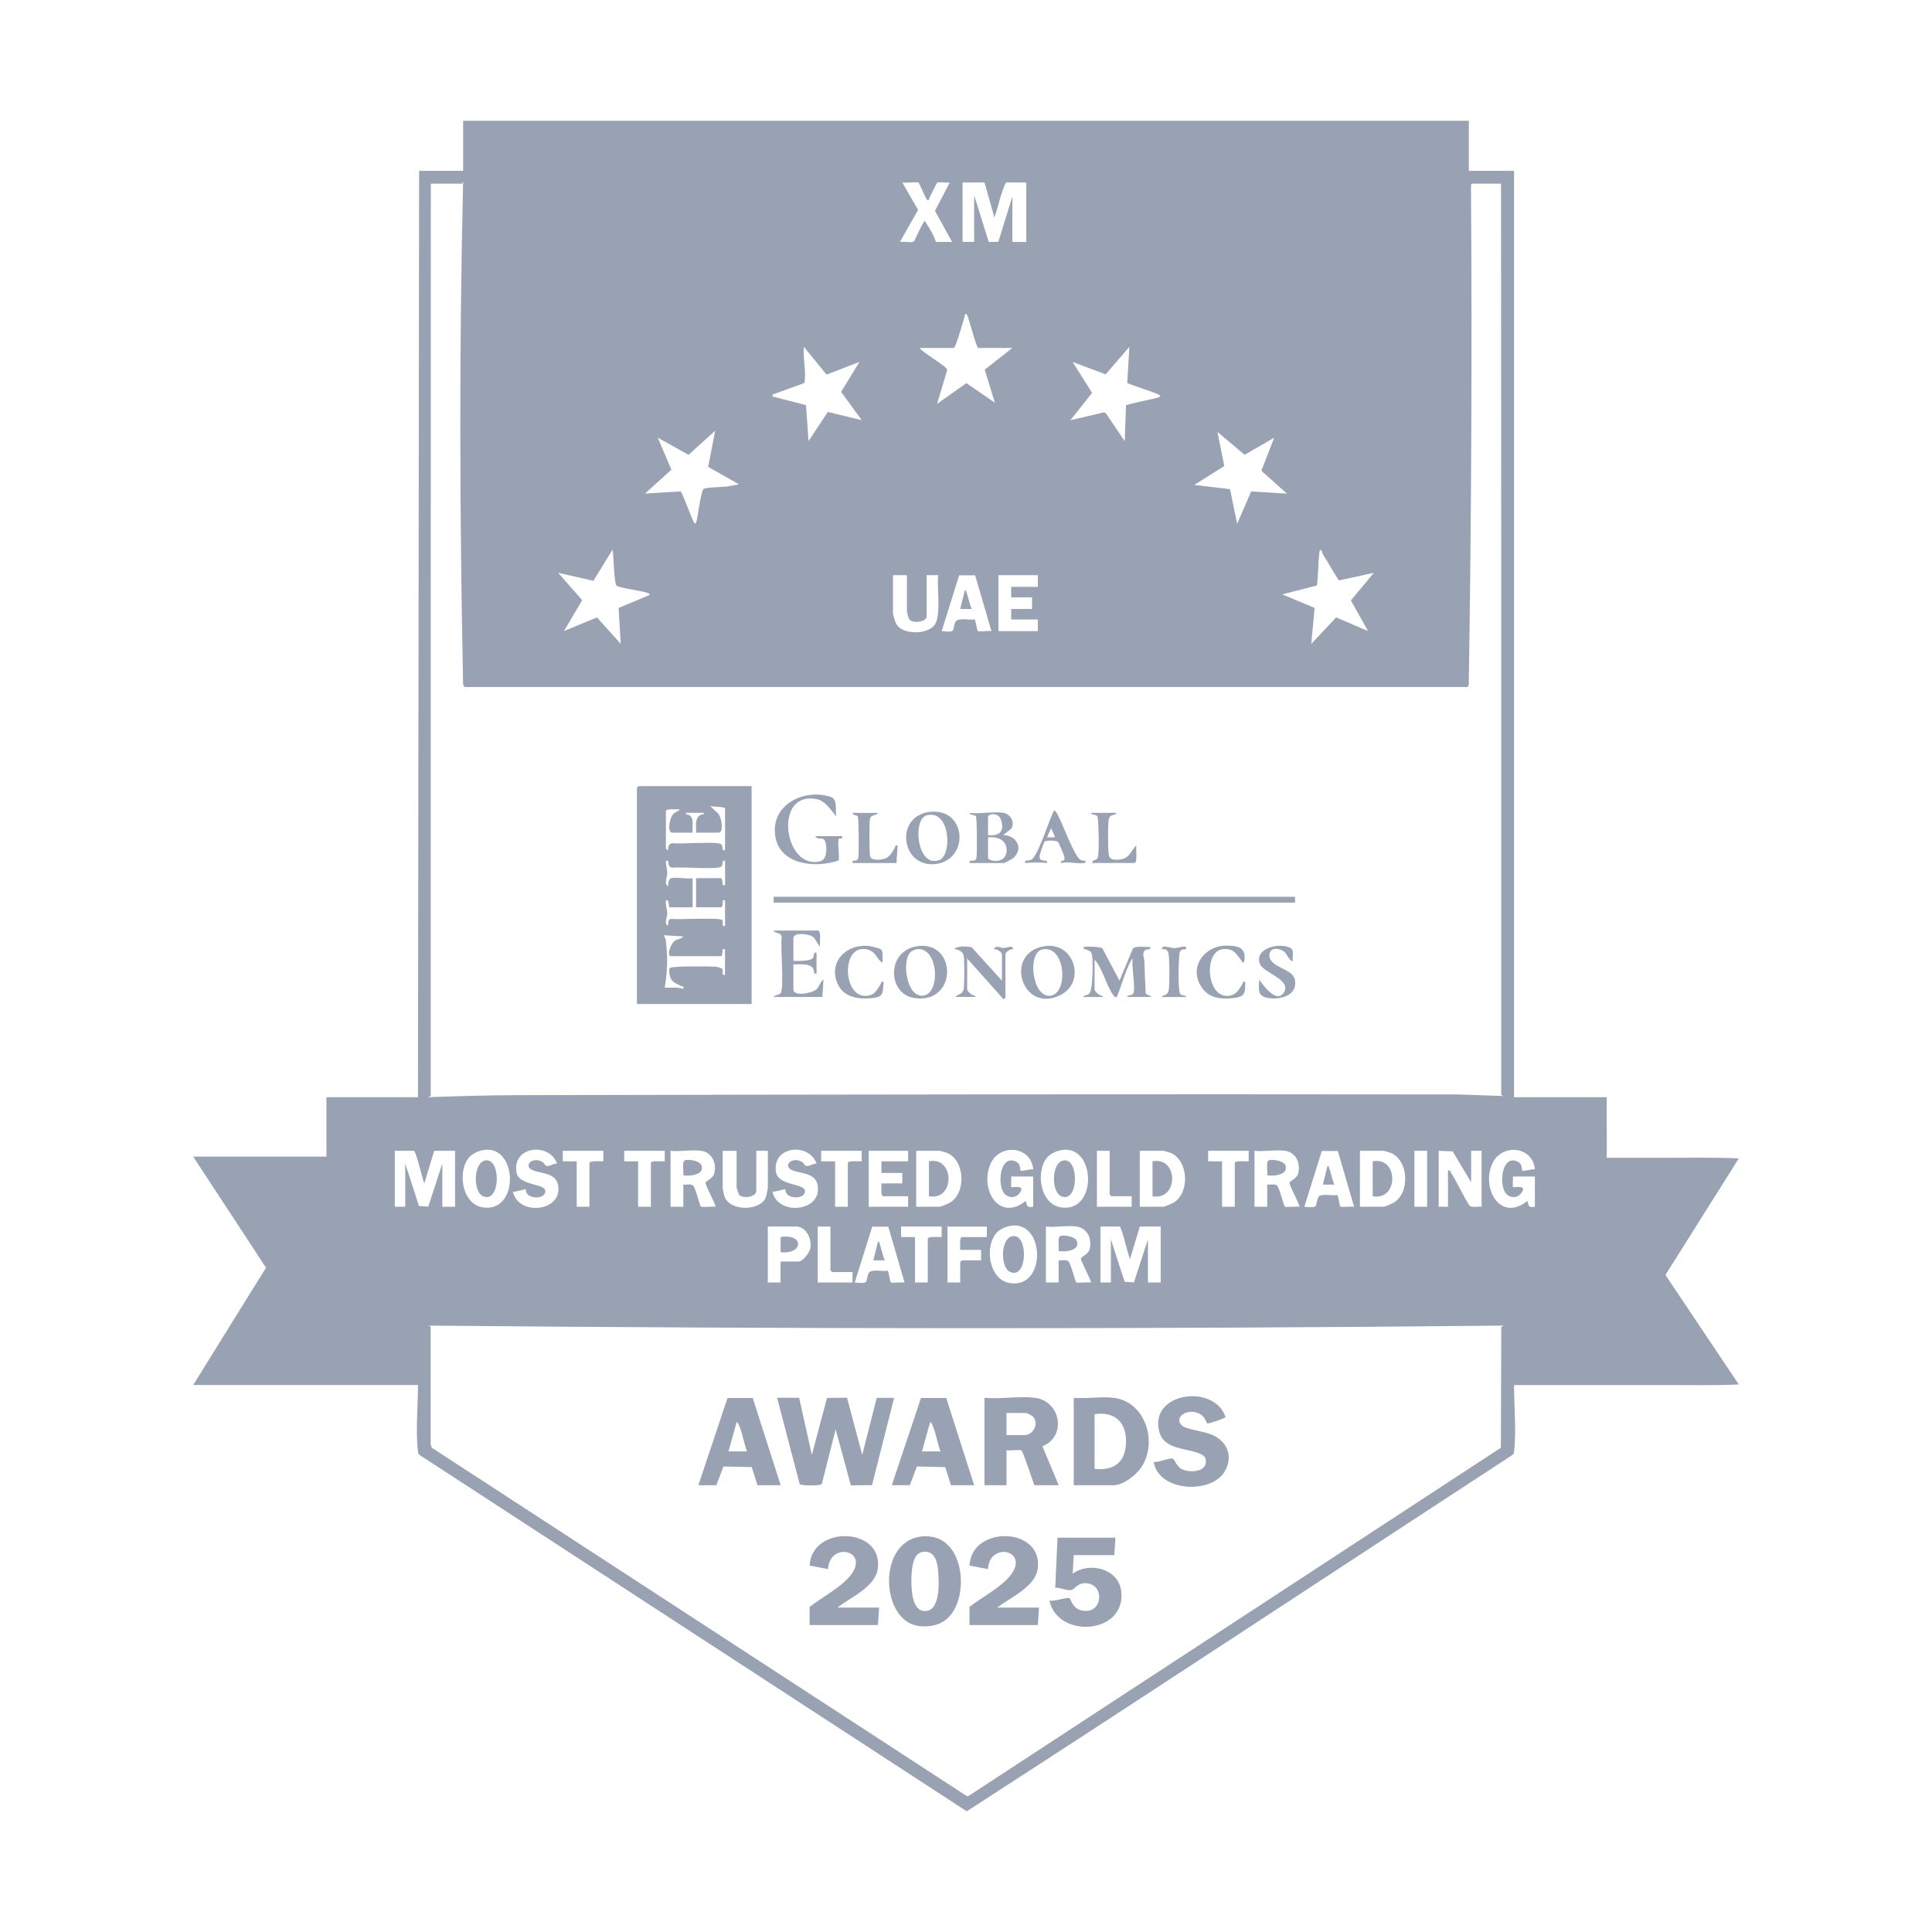 <svg width="80" height="80" viewBox="0 0 80 80" fill="none" xmlns="http://www.w3.org/2000/svg">
<g clip-path="url(#clip0_19646_25981)">
<path d="M68.978 52.767L72 47.967C71.012 47.922 70.016 47.942 69.025 47.942H66.531C66.542 47.106 66.523 46.269 66.531 45.433C65.253 45.433 63.971 45.433 62.693 45.433V7.075H60.822C60.82 6.384 60.822 5.691 60.822 5H19.178C19.178 5.691 19.18 6.384 19.178 7.075H17.355L17.307 45.433H13.517V47.894H8L11.015 52.493L8 57.35C9.886 57.35 11.775 57.35 13.661 57.35H17.307C17.307 58.14 17.208 59.346 17.305 60.079C17.315 60.147 17.315 60.205 17.376 60.249L40.031 75.002C47.578 70.127 55.091 65.165 62.622 60.249C62.685 60.207 62.685 60.149 62.695 60.081C62.792 59.352 62.693 58.14 62.693 57.352H65.907C66.531 57.352 67.154 57.352 67.778 57.352C68.193 57.352 68.611 57.352 69.025 57.352C70.016 57.352 71.012 57.374 72 57.327L68.978 52.817C68.978 52.801 68.978 52.784 68.978 52.769V52.767ZM54.633 22.875C54.64 22.808 54.66 22.736 54.729 22.804C54.734 22.81 54.752 22.912 54.784 22.964C55.011 23.317 55.205 23.692 55.444 24.033L56.888 23.721L55.938 24.861L56.648 26.131L55.327 25.566L54.297 26.662L54.435 25.172L53.097 24.612L54.531 24.244C54.59 23.798 54.579 23.314 54.633 22.873V22.875ZM50.411 17.883L51.537 18.832L52.762 18.124L52.23 19.492L53.289 20.44L51.808 20.349L51.228 21.694L50.933 20.255L49.453 20.079L50.695 19.299L50.413 17.883H50.411ZM44.414 14.988L45.782 15.501L46.765 14.36L46.676 15.85C46.713 15.908 47.778 16.232 47.953 16.329C47.995 16.352 48.083 16.367 48.014 16.437C47.964 16.487 46.801 16.703 46.626 16.78L46.573 18.272L45.809 17.136L45.724 17.072L44.32 17.402L45.22 16.269L44.416 14.989L44.414 14.988ZM42.735 24.734V25.216H41.871V25.651H42.974V26.133H41.343V23.817H42.974V24.3H41.871V24.734H42.735ZM39.856 7.557H40.768L41.175 9.005C41.349 8.53 41.43 8.007 41.654 7.557H42.495V10.018H41.919V8.136L41.34 10.012L40.942 10.02L40.338 8.086V10.016H39.858V7.555L39.856 7.557ZM39.939 13.116C39.956 13.062 39.925 12.979 40.023 13.009C40.094 13.031 40.372 14.254 40.503 14.409H41.919L40.775 15.308L41.197 16.676L40.015 15.864L38.801 16.725L39.225 15.312C39.188 15.152 38.219 14.617 38.081 14.409H39.497C39.586 14.38 39.883 13.287 39.941 13.116H39.939ZM41.056 26.133C40.954 26.114 40.524 26.164 40.486 26.129C40.453 26.1 40.395 25.657 40.357 25.649C40.163 25.689 39.674 25.568 39.576 25.732C39.386 26.052 39.685 26.212 38.992 26.133L39.716 23.823H40.378L41.054 26.133H41.056ZM37.361 7.557C37.477 7.582 37.985 7.524 38.033 7.557C38.066 7.58 38.353 8.271 38.394 8.281C38.49 8.306 38.461 8.235 38.488 8.186C38.541 8.092 38.778 7.584 38.808 7.565C38.881 7.519 39.213 7.582 39.328 7.557L38.716 8.731L39.424 10.018H38.753C38.655 9.705 38.467 9.427 38.296 9.149C38.181 9.236 37.874 9.983 37.833 10.008C37.757 10.056 37.388 9.991 37.265 10.016L38.016 8.69L37.361 7.555V7.557ZM36.977 23.817H37.553V25.338C37.553 25.361 37.626 25.602 37.645 25.631C37.795 25.848 38.369 25.745 38.369 25.531V23.817H38.849C38.787 24.321 38.981 25.469 38.705 25.869C38.423 26.276 37.438 26.288 37.148 25.89C37.079 25.795 36.977 25.492 36.977 25.386V23.819V23.817ZM31.988 16.339L33.31 15.858C33.395 15.356 33.241 14.864 33.285 14.36L34.227 15.511L35.588 14.986L34.828 16.225L35.684 17.398L34.279 17.058L33.479 18.267L33.376 16.777C32.942 16.653 32.493 16.561 32.061 16.433C31.992 16.412 31.978 16.46 31.992 16.337L31.988 16.339ZM27.238 18.124L28.511 18.834L29.614 17.834L29.324 19.332L30.597 20.054L30.092 20.148C29.915 20.168 29.196 20.177 29.119 20.256C29.004 20.432 28.873 21.582 28.82 21.644C28.754 21.719 28.735 21.623 28.712 21.582C28.622 21.416 28.244 20.384 28.188 20.349L26.709 20.438L27.799 19.45L27.236 18.122L27.238 18.124ZM24.571 24.051L25.367 22.756C25.413 22.997 25.421 24.147 25.534 24.252C25.636 24.344 26.557 24.462 26.782 24.541C26.834 24.56 26.897 24.564 26.902 24.636L25.615 25.174L25.703 26.662L24.721 25.566L23.352 26.131L24.108 24.852L23.112 23.719L24.571 24.049V24.051ZM17.835 45.373C17.833 32.784 17.835 20.195 17.839 7.605H19.134L19.177 7.509C19.012 14.453 19.033 21.407 19.177 28.353L19.236 28.449H60.772L60.818 28.353C60.927 21.461 60.958 14.569 60.91 7.677C60.923 7.646 60.929 7.619 60.929 7.596L60.937 7.605H62.155C62.163 20.185 62.167 32.763 62.163 45.338L62.259 45.385L60.405 45.319C47.419 45.302 34.433 45.319 21.447 45.348C20.209 45.35 18.973 45.389 17.737 45.433L17.833 45.373H17.835ZM61.349 47.652V49.968C61.202 49.949 60.956 50.02 60.845 49.92C60.566 49.474 60.348 48.976 60.066 48.534C60.035 48.486 60.071 48.449 59.958 48.473V49.968H59.574V47.652L60.15 47.675L60.917 48.955V47.652H61.349ZM59.094 47.652V49.968H58.567V47.652H59.094ZM57.736 49.785C57.667 49.829 57.354 49.968 57.294 49.968H56.312V47.652H57.294C57.312 47.652 57.555 47.724 57.592 47.739C58.327 48.052 58.39 49.364 57.734 49.785H57.736ZM56.072 49.968C55.97 49.949 55.54 49.999 55.502 49.964C55.469 49.935 55.412 49.492 55.373 49.484C55.183 49.524 54.681 49.401 54.594 49.569C54.414 49.918 54.681 50.036 54.009 49.97L54.733 47.66H55.397L56.07 49.97L56.072 49.968ZM53.817 49.968C53.71 49.949 53.241 50.001 53.199 49.962C53.155 49.924 52.988 49.206 52.883 49.098C52.796 49.007 52.595 49.065 52.474 49.052V49.968H51.946V47.652C52.339 47.695 52.838 47.596 53.216 47.652C53.679 47.722 53.875 48.197 53.746 48.619C53.692 48.793 53.401 48.909 53.395 48.978C53.387 49.079 53.779 49.795 53.815 49.968H53.817ZM50.027 48.087V47.652H51.706V48.087C51.604 48.096 51.13 48.044 51.13 48.158V49.968H50.603V48.087H50.027ZM46.953 53.099L46.569 53.076L45.999 51.319V53.105H45.567V50.788H46.358C46.458 50.819 46.709 51.966 46.79 52.139L47.198 50.788H48.062V53.105H47.534V51.319L46.955 53.099H46.953ZM46.02 49.534H46.861V49.968H45.421V47.652H45.949V49.463C45.949 49.463 46.016 49.536 46.022 49.536L46.02 49.534ZM47.196 49.968V47.652H48.179C48.196 47.652 48.44 47.724 48.476 47.739C49.211 48.052 49.275 49.364 48.618 49.785C48.549 49.829 48.236 49.968 48.177 49.968H47.194H47.196ZM43.31 50.788C43.704 50.831 44.203 50.733 44.581 50.788C45.043 50.858 45.239 51.333 45.11 51.755C45.057 51.929 44.765 52.045 44.759 52.114C44.752 52.215 45.143 52.931 45.179 53.105C45.072 53.085 44.604 53.137 44.562 53.099C44.517 53.06 44.35 52.342 44.245 52.234C44.159 52.143 43.957 52.201 43.836 52.188V53.105H43.308V50.788H43.31ZM43.424 47.863C43.489 47.801 43.658 47.708 43.744 47.677C45.377 47.104 45.535 50.244 43.932 49.995C43.028 49.854 42.855 48.393 43.424 47.863ZM41.604 49.441C41.783 49.625 42.053 49.613 42.209 49.416C42.512 49.03 41.907 49.187 41.871 49.15C41.854 49.133 41.885 48.793 41.871 48.716H42.783V49.97C42.514 50.007 42.543 49.955 42.472 49.729C41.374 50.609 40.562 49.262 41.008 48.208C41.376 47.336 42.698 47.436 42.785 48.426C42.685 48.388 42.301 48.517 42.257 48.474C42.228 48.446 42.305 48.143 41.967 48.062C41.38 47.919 41.293 49.123 41.604 49.443V49.441ZM41.313 50.999C41.378 50.937 41.547 50.844 41.633 50.814C43.266 50.24 43.424 53.38 41.821 53.132C40.917 52.991 40.745 51.53 41.313 50.999ZM39.76 51.754H40.624V52.188H39.833C39.833 52.188 39.76 52.255 39.76 52.261V53.106H39.232V50.791H40.864V51.225H39.831C39.722 51.225 39.766 51.659 39.758 51.755L39.76 51.754ZM37.313 51.223V50.788H38.992V51.223C38.891 51.232 38.417 51.18 38.417 51.294V53.105H37.889V51.223H37.313ZM30.608 49.474C30.773 49.648 31.316 49.565 31.316 49.316V47.652H31.796V49.173C31.796 49.194 31.738 49.497 31.725 49.536C31.539 50.163 30.217 50.181 29.996 49.536C29.985 49.503 29.925 49.237 29.925 49.221V47.654H30.501V49.175C30.501 49.191 30.595 49.465 30.608 49.478V49.474ZM31.796 50.788H32.971C33.379 50.788 33.619 51.296 33.558 51.67C33.527 51.86 33.251 52.236 33.066 52.236H32.322V53.105H31.794V50.788H31.796ZM31.988 49.341C32.08 49.368 32.497 49.225 32.516 49.245C32.525 49.254 32.512 49.393 32.635 49.488C32.838 49.64 33.337 49.615 33.329 49.316C33.322 48.992 32.23 49.108 32.134 48.542C31.948 47.448 33.5 47.291 33.811 48.183C33.677 48.168 33.523 48.295 33.402 48.283C33.303 48.274 33.303 48.172 33.222 48.121C32.819 47.87 32.414 48.251 32.767 48.438C33.08 48.602 33.734 48.534 33.848 49.04C34.101 50.177 32.201 50.376 31.986 49.343L31.988 49.341ZM33.859 50.788H34.387V52.599C34.387 52.599 34.454 52.672 34.46 52.672H35.3V53.106H33.861V50.791L33.859 50.788ZM35.106 48.158V49.968H34.579V48.087H34.003V47.652H35.682V48.087C35.581 48.096 35.106 48.044 35.106 48.158ZM36.118 50.794H36.782L37.455 53.105C37.354 53.085 36.924 53.135 36.885 53.101C36.853 53.072 36.795 52.628 36.757 52.62C36.567 52.661 36.064 52.537 35.978 52.705C35.797 53.054 36.064 53.172 35.392 53.106L36.116 50.796L36.118 50.794ZM37.361 48.569V49.003H36.498C36.504 49.1 36.459 49.534 36.571 49.534H37.603V49.968H35.972V47.652H37.603V48.087H36.5V48.569H37.363H37.361ZM38.92 49.968H37.937V47.652H38.92C38.937 47.652 39.181 47.724 39.217 47.739C39.952 48.052 40.015 49.364 39.359 49.785C39.29 49.829 38.977 49.968 38.918 49.968H38.92ZM29.637 49.968C29.53 49.949 29.061 50.001 29.019 49.962C28.975 49.924 28.808 49.206 28.703 49.098C28.616 49.007 28.415 49.065 28.294 49.052V49.968H27.766V47.652C28.16 47.695 28.659 47.596 29.037 47.652C29.499 47.722 29.695 48.197 29.566 48.619C29.512 48.793 29.221 48.909 29.215 48.978C29.207 49.079 29.599 49.795 29.635 49.968H29.637ZM25.847 48.087V47.652H27.526V48.087C27.424 48.096 26.951 48.044 26.951 48.158V49.968H26.423V48.087H25.847ZM23.304 48.087V47.652H24.983V48.087C24.882 48.096 24.408 48.044 24.408 48.158V49.968H23.88V48.087H23.304ZM21.387 48.542C21.201 47.448 22.754 47.291 23.064 48.183C22.93 48.168 22.777 48.295 22.656 48.283C22.556 48.274 22.556 48.172 22.475 48.121C22.072 47.87 21.667 48.251 22.02 48.438C22.333 48.602 22.988 48.534 23.101 49.04C23.354 50.177 21.454 50.376 21.239 49.343C21.332 49.37 21.748 49.227 21.767 49.246C21.777 49.256 21.763 49.395 21.886 49.49C22.09 49.642 22.588 49.617 22.581 49.318C22.573 48.994 21.481 49.109 21.385 48.544L21.387 48.542ZM19.992 49.995C19.088 49.854 18.916 48.393 19.483 47.863C19.549 47.801 19.718 47.708 19.804 47.677C21.437 47.104 21.595 50.244 19.992 49.995ZM17.35 49.939L16.78 48.183V49.968H16.348V47.652H17.139C17.238 47.683 17.49 48.83 17.57 49.003L17.979 47.652H18.843V49.968H18.315V48.183L17.735 49.962L17.352 49.939H17.35ZM62.165 54.95L62.148 59.948L40.105 74.367L40.044 74.379L17.881 59.948L17.831 59.803V54.922L17.737 54.89C32.577 55.027 47.419 55.042 62.259 54.89L62.163 54.95H62.165ZM62.378 49.441C62.556 49.625 62.827 49.613 62.982 49.416C63.286 49.03 62.681 49.187 62.645 49.15C62.627 49.133 62.658 48.793 62.645 48.716H63.556V49.97C63.288 50.007 63.316 49.955 63.245 49.729C62.148 50.609 61.336 49.262 61.781 48.208C62.15 47.336 63.472 47.436 63.558 48.426C63.458 48.388 63.075 48.517 63.03 48.474C63.002 48.446 63.078 48.143 62.741 48.062C62.153 47.919 62.067 49.123 62.378 49.443V49.441Z" fill="#98A2B3"/>
<path d="M40.023 24.541C40.004 24.494 40.017 24.431 39.952 24.444L39.76 25.216H40.24C40.132 25.004 40.111 24.759 40.023 24.541Z" fill="#98A2B3"/>
<path d="M53.625 37.134H32.036V37.375H53.625V37.134Z" fill="#98A2B3"/>
<path d="M47.438 41.065C47.417 40.647 47.396 40.233 47.388 39.813C47.386 39.67 47.271 39.489 47.411 39.351C47.502 39.263 47.661 39.373 47.628 39.209C47.465 39.228 46.995 39.149 46.905 39.29L46.356 40.608L45.648 39.27C45.559 39.193 44.922 39.187 44.892 39.211C44.796 39.286 44.926 39.294 44.959 39.311C45.08 39.373 45.172 39.346 45.216 39.535C45.27 39.768 45.249 40.924 45.126 41.112C45.036 41.249 44.899 41.181 44.844 41.285H45.659V41.237C45.55 41.251 45.324 41.057 45.324 40.971V39.739C45.669 40.11 45.807 40.818 46.099 41.204C46.128 41.241 46.178 41.328 46.235 41.283C46.312 41.225 46.694 39.851 46.907 39.691C46.832 39.959 47.056 41.019 46.909 41.164C46.836 41.235 46.68 41.189 46.667 41.283H47.674C47.628 41.179 47.436 41.241 47.436 41.065H47.438Z" fill="#98A2B3"/>
<path d="M34.717 35.632C34.775 35.544 34.68 34.914 34.721 34.748C34.736 34.681 34.916 34.785 34.868 34.625H33.765C33.815 34.77 33.995 34.694 34.101 34.745C34.241 34.812 34.318 35.577 33.961 35.665C32.449 36.038 32.003 32.718 33.827 33.093C34.187 33.166 34.406 33.554 34.629 33.805C34.581 33.535 34.692 33.094 34.4 32.998C33.333 32.645 31.955 33.282 32.092 34.548C32.23 35.814 33.746 35.964 34.719 35.632H34.717Z" fill="#98A2B3"/>
<path d="M32.036 41.283H34.051L34.099 40.56C33.957 40.647 33.932 40.859 33.807 40.967C33.611 41.139 32.852 41.272 32.852 40.971V39.932C33.082 39.944 33.481 39.873 33.648 40.073C33.746 40.191 33.659 40.347 33.811 40.318V39.45C33.661 39.411 33.725 39.575 33.671 39.658C33.571 39.813 33.028 39.79 32.852 39.788V38.846C32.852 38.583 33.577 38.655 33.717 38.844L33.953 39.209C33.932 39.078 34.014 38.574 33.882 38.533H32.036C32.111 38.684 32.354 38.591 32.37 38.8C32.306 39.18 32.477 40.907 32.328 41.117C32.249 41.229 32.08 41.183 32.036 41.283Z" fill="#98A2B3"/>
<path d="M41.56 39.257C41.432 39.257 41.234 39.114 41.153 39.303C41.265 39.276 41.489 39.419 41.489 39.521V40.606L40.242 39.232C40.129 39.18 39.586 39.157 39.522 39.303C39.672 39.299 39.875 39.411 39.904 39.569C39.941 39.768 39.937 40.706 39.908 40.922C39.9 40.986 39.895 41.011 39.86 41.067C39.791 41.185 39.62 41.181 39.568 41.281H40.384V41.233C40.275 41.247 40.048 41.054 40.048 40.967V39.689L41.535 41.355C41.562 41.403 41.631 41.312 41.631 41.306V39.521C41.631 39.419 41.856 39.276 41.967 39.303C41.89 39.114 41.697 39.257 41.56 39.257Z" fill="#98A2B3"/>
<path d="M52.566 39.521C52.595 39.189 53.028 39.261 53.218 39.448C53.263 39.492 53.458 39.869 53.529 39.788C53.506 39.631 53.6 39.353 53.451 39.265C52.994 38.992 51.91 39.274 52.175 39.921C52.33 40.299 53.533 40.575 53.149 41.119C52.842 41.554 52.301 40.785 52.138 40.562C52.132 40.984 52.04 41.258 52.549 41.33C53.061 41.401 53.761 41.197 53.614 40.548C53.51 40.093 52.518 40.058 52.564 39.525L52.566 39.521Z" fill="#98A2B3"/>
<path d="M51.443 40.753C51.316 40.947 51.207 41.173 50.952 41.225C49.948 41.43 49.82 39.394 50.626 39.305C51.077 39.255 51.175 39.477 51.405 39.776C51.435 39.817 51.405 39.865 51.514 39.836C51.635 39.243 51.276 39.155 50.772 39.157C49.852 39.158 49.198 40.075 49.766 40.895C50.065 41.326 50.524 41.376 51.011 41.334C51.514 41.291 51.578 41.166 51.56 40.656C51.43 40.627 51.478 40.695 51.441 40.753H51.443Z" fill="#98A2B3"/>
<path d="M36.471 40.747C36.338 40.928 36.264 41.148 36.02 41.212C34.957 41.49 34.813 39.398 35.657 39.303C35.876 39.278 36.045 39.33 36.204 39.479C36.252 39.523 36.48 39.909 36.544 39.836C36.534 39.703 36.578 39.411 36.484 39.317C36.431 39.263 36.035 39.174 35.937 39.166C35.066 39.097 34.312 39.793 34.663 40.689C34.901 41.299 35.548 41.393 36.131 41.326C36.64 41.266 36.528 41.092 36.592 40.656C36.467 40.627 36.507 40.693 36.469 40.747H36.471Z" fill="#98A2B3"/>
<path d="M35.298 35.735H37.121L37.169 35.011C37.041 34.984 37.087 35.044 37.05 35.106C36.937 35.299 36.841 35.501 36.596 35.567C36.448 35.605 36.083 35.648 36.028 35.459C35.995 35.345 35.991 34.067 36.02 33.926C36.062 33.712 36.262 33.795 36.354 33.66H35.298C35.316 33.77 35.473 33.739 35.517 33.803C35.565 33.874 35.569 35.37 35.54 35.519C35.498 35.735 35.283 35.538 35.3 35.735H35.298Z" fill="#98A2B3"/>
<path d="M45.425 33.787C45.462 33.84 45.465 33.951 45.471 34.019C45.492 34.314 45.517 35.214 45.467 35.467C45.423 35.692 45.218 35.553 45.229 35.733H46.98C47.102 35.733 47.035 35.123 47.05 35.009C46.88 35.173 46.789 35.449 46.552 35.544C46.371 35.615 45.991 35.66 45.922 35.445C45.872 35.295 45.874 34.164 45.903 33.975C45.913 33.915 45.93 33.847 45.972 33.803C46.051 33.722 46.208 33.758 46.235 33.658H45.179C45.191 33.764 45.371 33.712 45.423 33.785L45.425 33.787Z" fill="#98A2B3"/>
<path d="M48.899 39.352C48.991 39.263 49.148 39.373 49.115 39.209C48.943 39.172 48.77 39.261 48.613 39.261C48.496 39.261 48.095 39.095 48.108 39.305C48.29 39.284 48.365 39.346 48.392 39.525C48.432 39.786 48.432 40.704 48.398 40.973C48.388 41.05 48.382 41.085 48.329 41.144C48.246 41.237 48.131 41.197 48.108 41.285H49.115C49.108 41.191 48.952 41.241 48.887 41.177C48.86 41.152 48.847 41.096 48.839 41.058C48.785 40.782 48.799 39.919 48.826 39.618C48.833 39.535 48.835 39.413 48.899 39.353V39.352Z" fill="#98A2B3"/>
<path d="M34.028 61.453L34.602 59.184L35.231 61.504L36.108 61.496L37.024 57.881H36.304L35.703 60.245L35.074 57.877L34.245 57.885L33.617 60.243L33.09 57.879H32.178L33.113 61.452C33.17 61.529 33.97 61.527 34.026 61.452L34.028 61.453Z" fill="#98A2B3"/>
<path d="M50.72 60.917C51.077 60.286 50.806 59.67 50.171 59.402C49.874 59.276 49.139 59.188 48.958 59.041C48.547 58.707 49.204 58.228 49.737 58.582C49.897 58.688 49.966 58.925 49.983 58.939C50.023 58.968 50.731 58.736 50.745 58.674C50.279 57.273 47.544 57.655 48.01 59.307C48.239 60.12 49.413 59.937 49.85 60.292C49.912 60.342 49.935 60.438 49.935 60.514C49.941 60.983 49.213 60.99 48.906 60.819C48.739 60.726 48.62 60.413 48.557 60.396C48.43 60.359 47.951 60.566 47.772 60.535C47.976 61.785 50.179 61.878 50.72 60.917Z" fill="#98A2B3"/>
<path d="M44.414 65.167L44.462 64.395H46.141L46.189 63.671H43.79L43.696 65.744C43.88 65.732 44.174 65.865 44.339 65.844C44.512 65.821 44.623 65.495 45.049 65.564C45.778 65.684 45.63 66.909 44.757 66.678C44.4 66.583 44.331 66.188 44.285 66.176C44.109 66.136 43.669 66.323 43.454 66.276C43.796 67.884 46.661 67.674 46.425 65.869C46.304 64.945 45.097 64.659 44.414 65.165V65.167Z" fill="#98A2B3"/>
<path d="M40.91 64.972C40.971 63.841 42.579 64.177 41.892 65.163C41.52 65.698 40.654 66.134 40.144 66.541V67.29H42.975L43.023 66.566H41.295C41.835 66.143 42.871 65.717 42.971 64.945C43.193 63.219 40.223 63.148 40.146 64.827L40.91 64.972Z" fill="#98A2B3"/>
<path d="M36.35 64.945C36.572 63.219 33.602 63.148 33.525 64.827L34.289 64.972C34.35 63.841 35.959 64.177 35.271 65.163C34.899 65.698 34.034 66.134 33.523 66.541V67.29H36.354L36.402 66.566H34.675C35.214 66.143 36.25 65.717 36.35 64.945Z" fill="#98A2B3"/>
<path d="M36.425 51.512C36.406 51.466 36.419 51.402 36.354 51.416L36.162 52.188H36.642C36.534 51.975 36.513 51.73 36.425 51.512Z" fill="#98A2B3"/>
<path d="M52.518 48.059C52.424 48.125 52.495 48.536 52.472 48.666C52.744 48.719 53.401 48.642 53.215 48.231C53.14 48.065 52.637 47.975 52.516 48.059H52.518Z" fill="#98A2B3"/>
<path d="M41.81 52.659C42.541 53.025 42.599 51.124 41.954 51.184C41.422 51.232 41.413 52.46 41.81 52.659Z" fill="#98A2B3"/>
<path d="M44.581 51.367C44.506 51.202 44.003 51.111 43.882 51.196C43.788 51.261 43.859 51.672 43.836 51.802C44.109 51.856 44.765 51.779 44.579 51.367H44.581Z" fill="#98A2B3"/>
<path d="M43.921 49.522C44.652 49.889 44.709 47.988 44.065 48.048C43.533 48.096 43.523 49.324 43.921 49.522Z" fill="#98A2B3"/>
<path d="M32.324 51.223V51.85C33.26 51.96 33.316 51.068 32.324 51.223Z" fill="#98A2B3"/>
<path d="M19.981 49.522C20.712 49.889 20.769 47.988 20.125 48.048C19.593 48.096 19.583 49.324 19.981 49.522Z" fill="#98A2B3"/>
<path d="M38.465 48.087V49.534C39.551 49.731 39.543 47.878 38.465 48.087Z" fill="#98A2B3"/>
<path d="M28.338 48.059C28.244 48.125 28.315 48.536 28.292 48.666C28.564 48.719 29.221 48.642 29.035 48.231C28.96 48.065 28.457 47.975 28.336 48.059H28.338Z" fill="#98A2B3"/>
<path d="M47.724 48.087V49.534C48.81 49.731 48.803 47.878 47.724 48.087Z" fill="#98A2B3"/>
<path d="M56.84 48.087V49.534C57.926 49.731 57.918 47.878 56.84 48.087Z" fill="#98A2B3"/>
<path d="M55.039 48.376C55.02 48.33 55.034 48.266 54.968 48.28L54.777 49.051H55.256C55.149 48.839 55.128 48.594 55.039 48.376Z" fill="#98A2B3"/>
<path d="M31.124 32.55H26.446C26.446 32.55 26.373 32.618 26.373 32.624V41.575H31.122V32.552L31.124 32.55ZM30.021 40.367C29.85 40.405 29.967 40.224 29.904 40.123C29.873 40.077 29.72 40.042 29.658 40.033C29.43 40.004 27.875 40.004 27.751 40.073C27.668 40.12 27.728 40.401 27.764 40.49C27.849 40.689 28.033 40.739 28.198 40.828C28.263 40.863 28.321 40.812 28.294 40.946C28.046 40.867 27.783 40.905 27.526 40.897C27.59 40.492 27.634 40.077 27.624 39.666C27.62 39.479 27.595 39.13 27.572 38.946C27.561 38.857 27.513 38.801 27.478 38.726L28.294 38.774C28.232 38.875 28.069 38.873 27.96 38.944C27.749 39.083 27.599 39.593 27.789 39.593H29.877C29.892 39.593 29.931 39.352 29.925 39.303H30.021V40.365V40.367ZM30.021 36.651H29.925C29.929 36.603 29.89 36.362 29.877 36.362H28.822V37.568H29.854C29.927 37.568 29.938 37.348 29.927 37.279H30.023V38.34C29.85 38.381 29.969 38.19 29.906 38.095C29.833 37.987 28.064 38.084 27.791 38.051C27.62 38.06 27.701 38.236 27.647 38.34C27.486 38.199 27.63 37.999 27.628 37.834C27.624 37.647 27.547 37.47 27.576 37.281C27.73 37.225 27.683 37.57 27.72 37.57H28.68V36.364C28.442 36.406 27.998 36.306 27.793 36.364C27.685 36.395 27.653 36.599 27.672 36.702C27.478 36.597 27.63 36.333 27.63 36.148C27.63 35.976 27.555 35.814 27.578 35.642C27.737 35.609 27.643 35.77 27.716 35.864C27.749 35.905 27.793 35.924 27.843 35.93C28.157 35.881 29.704 36.017 29.862 35.887C29.975 35.795 29.858 35.605 30.025 35.64V36.653L30.021 36.651ZM30.021 35.204C29.854 35.239 29.971 35.051 29.858 34.957C29.702 34.828 28.156 34.963 27.839 34.914C27.685 34.938 27.659 35.065 27.67 35.202C27.639 35.206 27.574 35.138 27.574 35.129V33.585C27.574 33.471 28.048 33.521 28.15 33.513C28.092 33.604 27.977 33.606 27.883 33.704C27.716 33.878 27.622 34.478 27.837 34.478H28.678C28.657 34.272 28.747 33.93 28.58 33.78C28.516 33.722 28.394 33.741 28.39 33.658H29.157C29.15 33.737 29.04 33.708 28.962 33.774C28.756 33.944 28.835 34.245 28.822 34.478H29.758C29.988 34.478 29.873 33.818 29.735 33.681L29.399 33.369C29.516 33.423 30.023 33.386 30.023 33.488V35.202L30.021 35.204Z" fill="#98A2B3"/>
<path d="M40.144 35.735H41.56C41.61 35.735 41.915 35.571 41.971 35.52C42.401 35.115 42.075 34.586 41.537 34.577L41.875 34.314C42.034 34.054 41.846 33.712 41.56 33.66C41.159 33.589 40.568 33.714 40.144 33.66C40.161 33.764 40.357 33.724 40.411 33.803C40.459 33.874 40.461 35.368 40.434 35.519C40.39 35.754 40.119 35.526 40.146 35.735H40.144ZM40.912 33.83C40.912 33.683 41.351 33.621 41.455 33.959C41.602 34.438 41.376 34.629 40.912 34.579V33.83ZM40.912 34.673C41.274 34.638 41.668 34.756 41.681 35.181C41.7 35.816 40.912 35.671 40.912 35.517V34.671V34.673Z" fill="#98A2B3"/>
<path d="M38.68 35.783C40.169 35.677 40.062 33.392 38.453 33.625C37.06 33.828 37.308 35.881 38.68 35.783ZM38.355 33.766C39.351 33.469 39.457 35.451 38.864 35.627C37.958 35.897 37.791 33.934 38.355 33.766Z" fill="#98A2B3"/>
<path d="M38.021 39.174C36.684 39.338 36.736 41.169 37.87 41.328C39.651 41.577 39.628 38.977 38.021 39.174ZM38.117 41.225C37.519 41.152 37.34 39.761 37.712 39.415C37.77 39.363 37.931 39.303 38.01 39.301C38.908 39.261 38.956 41.328 38.117 41.225Z" fill="#98A2B3"/>
<path d="M43.299 39.174C41.537 39.392 42.282 41.986 43.888 41.214C44.982 40.689 44.504 39.025 43.299 39.174ZM43.514 41.227C42.744 41.355 42.522 39.458 43.153 39.317C44.118 39.099 44.26 41.106 43.514 41.227Z" fill="#98A2B3"/>
<path d="M43.358 35.735C43.377 35.53 43.063 35.75 43.044 35.47C43.038 35.399 43.214 34.905 43.257 34.847C43.301 34.791 43.754 34.793 43.813 34.864C43.834 34.889 44.068 35.428 44.074 35.472C44.116 35.771 43.926 35.528 43.934 35.735C44.231 35.669 44.596 35.773 44.87 35.735C44.957 35.723 44.949 35.754 44.941 35.638C44.878 35.64 44.809 35.642 44.752 35.613C44.479 35.472 43.986 34.058 43.777 33.697C43.755 33.658 43.677 33.54 43.646 33.563C43.447 33.921 42.992 35.422 42.713 35.594C42.585 35.673 42.414 35.575 42.447 35.735C42.758 35.717 43.047 35.698 43.358 35.735ZM43.525 34.289L43.692 34.673H43.356L43.523 34.289H43.525Z" fill="#98A2B3"/>
<path d="M41.679 60.052C41.804 60.079 42.224 60.012 42.297 60.058C42.36 60.101 42.761 61.318 42.831 61.5H43.838L43.164 59.886C44.181 59.477 43.926 58.016 42.853 57.881C42.215 57.8 41.422 57.941 40.766 57.881V61.5H41.677V60.052H41.679ZM41.679 58.508H42.47C42.527 58.508 42.708 58.599 42.761 58.649C43.042 58.921 42.792 59.425 42.422 59.425H41.677V58.508H41.679Z" fill="#98A2B3"/>
<path d="M47.194 60.847C47.985 59.827 47.471 58.043 46.116 57.881C45.603 57.819 44.986 57.925 44.462 57.881V61.5H46.116C46.48 61.5 46.977 61.127 47.194 60.847ZM45.325 60.824V58.557C46.195 58.435 46.67 58.923 46.623 59.79C46.578 60.587 46.093 60.901 45.325 60.824Z" fill="#98A2B3"/>
<path d="M38.492 63.621C36.315 63.432 36.361 67.079 38.021 67.326C38.461 67.392 38.937 67.303 39.263 66.985C40.146 66.12 39.935 63.748 38.49 63.623L38.492 63.621ZM38.296 66.713C37.72 66.707 37.722 65.653 37.745 65.24C37.764 64.898 37.804 64.32 38.213 64.26C38.72 64.186 38.822 64.706 38.85 65.093C38.883 65.531 38.941 66.72 38.296 66.713Z" fill="#98A2B3"/>
<path d="M38.136 57.889L36.929 61.5H37.674L37.968 60.724L39.14 60.749L39.378 61.5H40.338L39.181 57.887H38.14L38.136 57.889ZM38.177 60.101L38.513 58.894C38.58 58.9 38.587 58.966 38.611 59.014C38.758 59.338 38.816 59.763 38.944 60.101H38.177Z" fill="#98A2B3"/>
<path d="M30.125 57.889L28.918 61.5H29.662L29.956 60.724L31.128 60.749L31.366 61.5H32.326L31.169 57.887H30.128L30.125 57.889ZM30.165 60.101L30.501 58.894C30.568 58.9 30.576 58.966 30.599 59.014C30.746 59.338 30.804 59.763 30.933 60.101H30.165Z" fill="#98A2B3"/>
</g>
<defs>
<clipPath id="clip0_19646_25981">
<rect width="64" height="70" fill="white" transform="translate(8 5)"/>
</clipPath>
</defs>
</svg>
